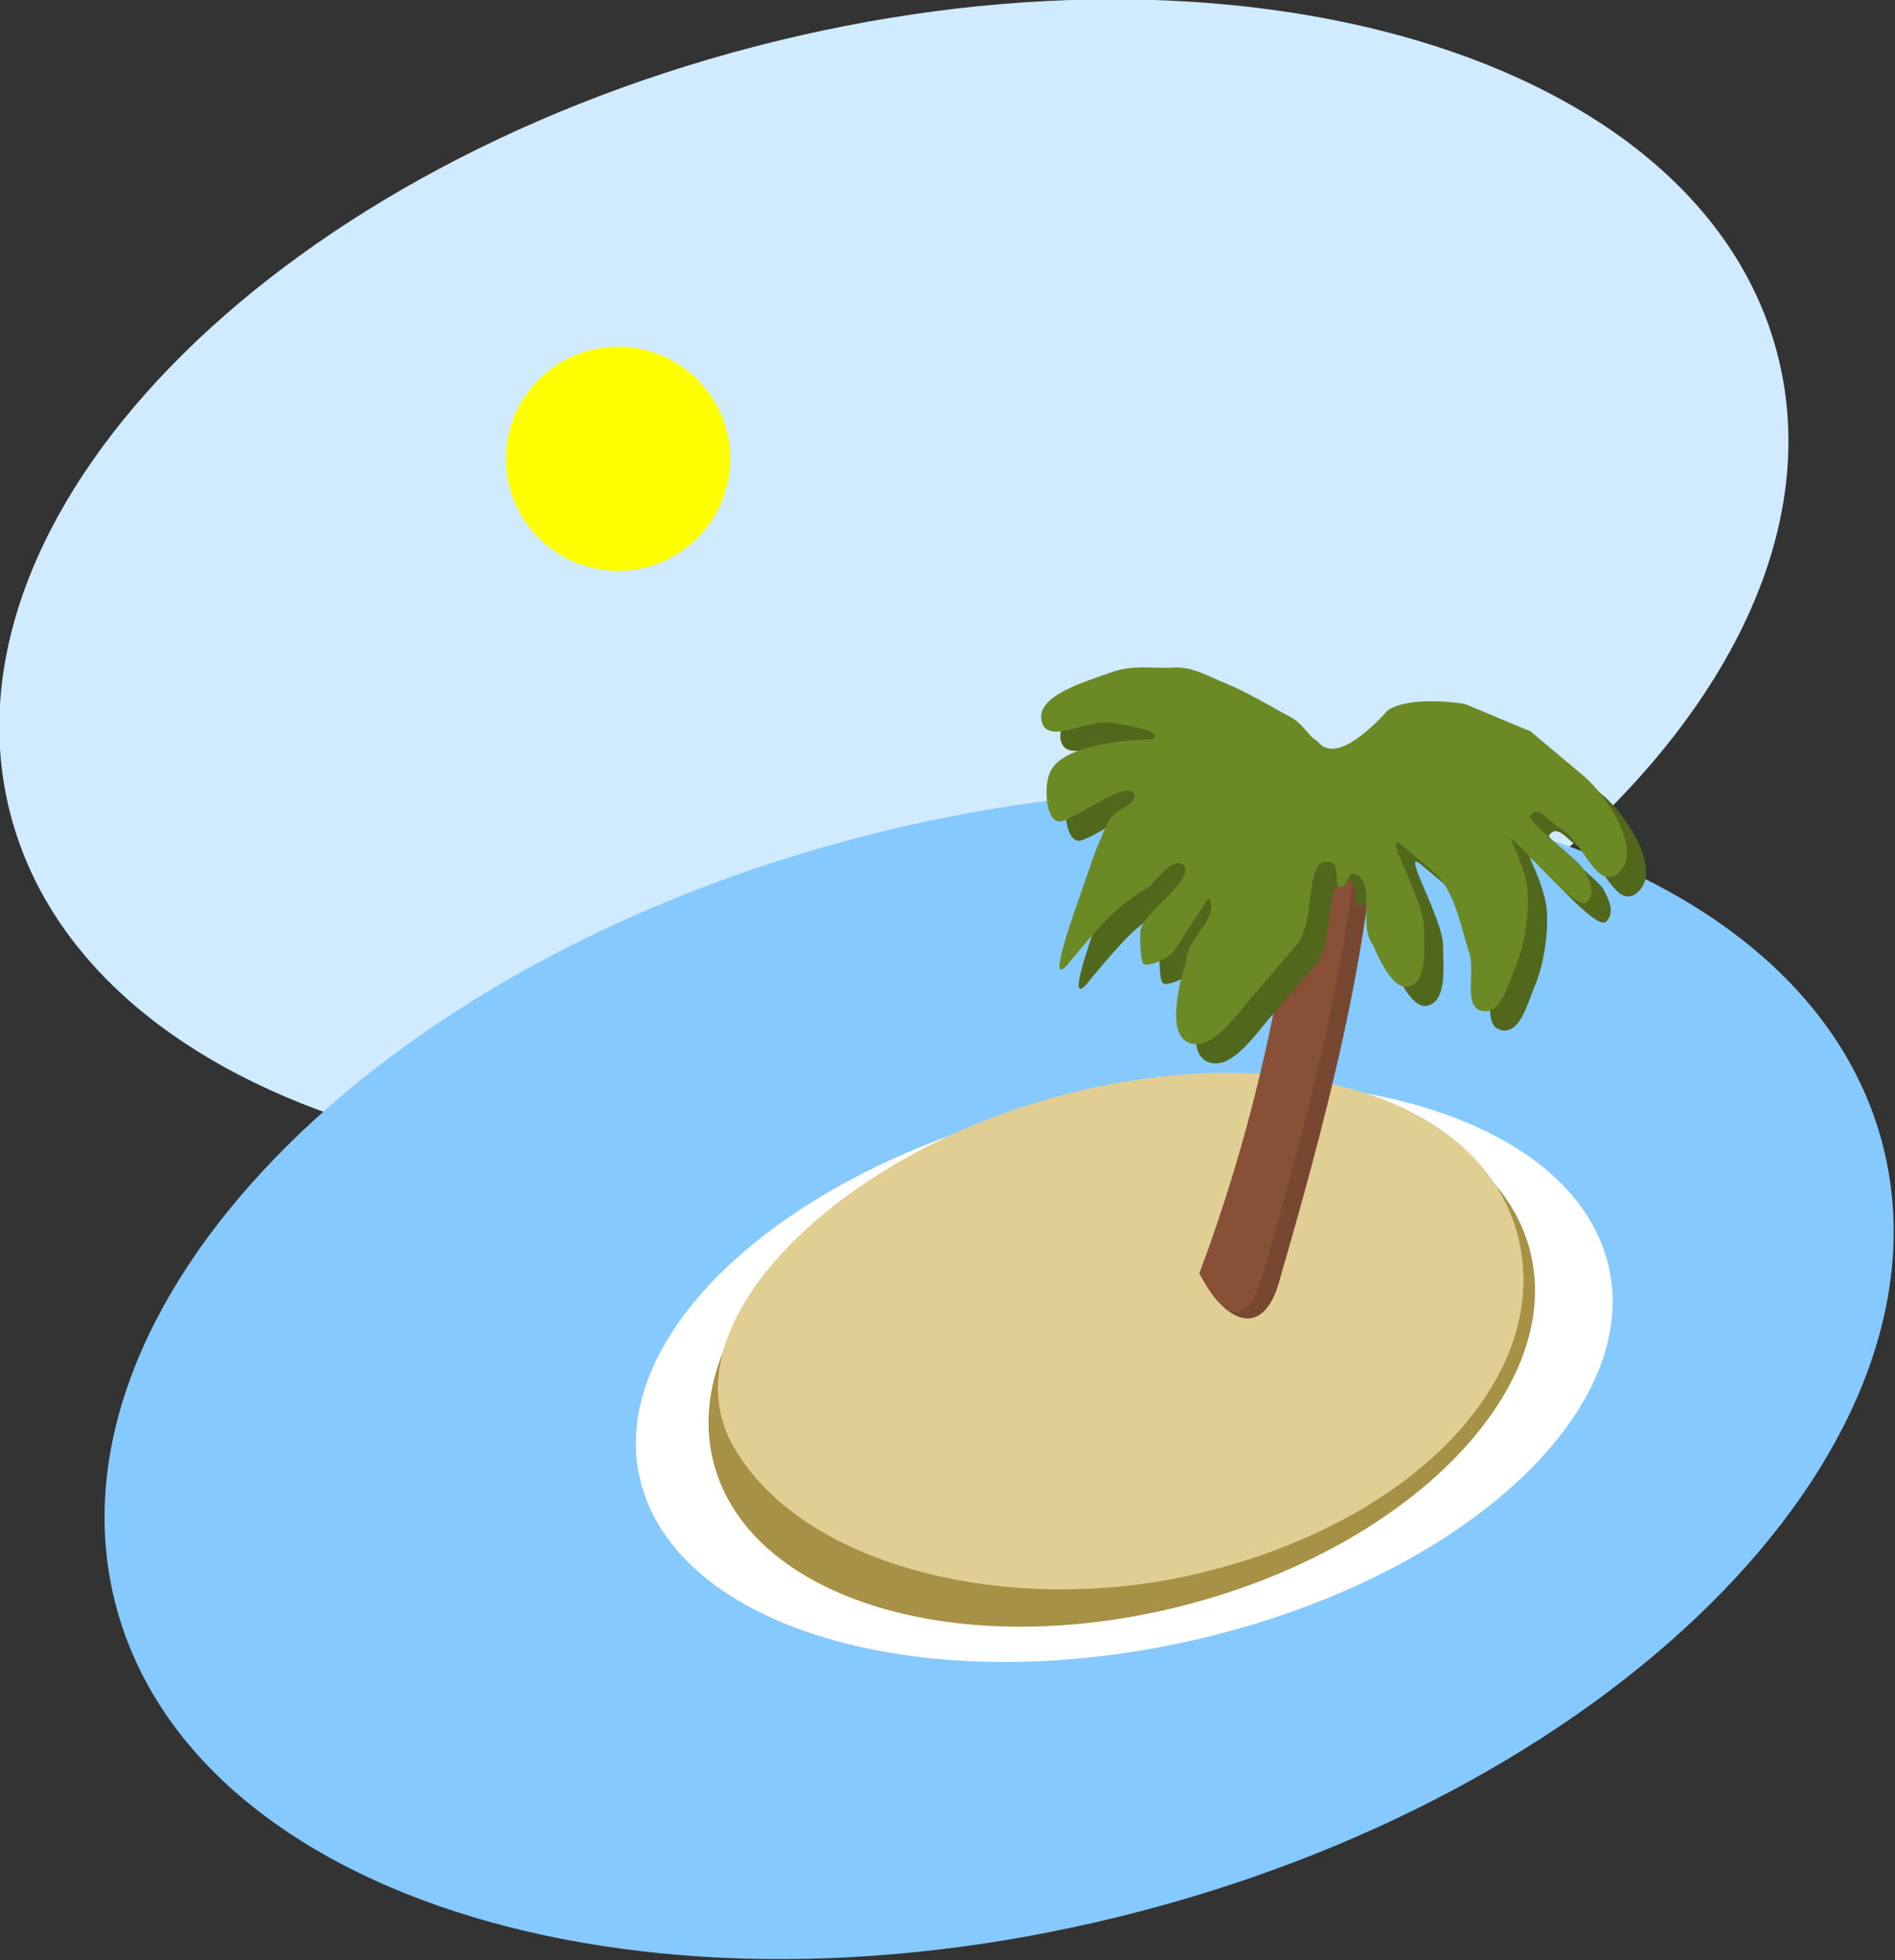 <?xml version="1.0" encoding="UTF-8" standalone="no"?>
<!-- Created with Inkscape (http://www.inkscape.org/) -->
<svg
    xmlns:inkscape="http://www.inkscape.org/namespaces/inkscape"
    xmlns:rdf="http://www.w3.org/1999/02/22-rdf-syntax-ns#"
    xmlns="http://www.w3.org/2000/svg"
    xmlns:sodipodi="http://sodipodi.sourceforge.net/DTD/sodipodi-0.dtd"
    xmlns:cc="http://creativecommons.org/ns#"
    xmlns:xlink="http://www.w3.org/1999/xlink"
    xmlns:dc="http://purl.org/dc/elements/1.1/"
    xmlns:svg="http://www.w3.org/2000/svg"
    xmlns:ns1="http://sozi.baierouge.fr"
    id="svg3770"
    sodipodi:docname="Novo documento 11"
    viewBox="0 0 591.7 611.88"
    version="1.1"
    inkscape:version="0.47 r22583"
  >
  <rect x="0" y="0" width="591.7" height="611.88" fill="#333333" stroke="none"/>
  <sodipodi:namedview
      id="base"
      bordercolor="#666666"
      inkscape:pageshadow="2"
      inkscape:guide-bbox="true"
      pagecolor="#ffffff"
      inkscape:window-height="838"
      inkscape:window-maximized="1"
      inkscape:zoom="0.49497475"
      inkscape:window-x="-8"
      showgrid="false"
      borderopacity="1.0"
      inkscape:current-layer="layer1"
      inkscape:cx="251.07605"
      inkscape:cy="258.28076"
      showguides="true"
      inkscape:window-y="-8"
      inkscape:window-width="1600"
      inkscape:pageopacity="0.0"
      inkscape:document-units="px"
  />
  <g
      id="layer1"
      inkscape:label="Camada 1"
      inkscape:groupmode="layer"
      transform="translate(-99.413 -25.521)"
    >
    <g
        id="g4543"
        transform="translate(54.548 -341.43)"
      >
      <path
          id="path3794-8"
          sodipodi:rx="218.57143"
          sodipodi:ry="132.85715"
          style="fill:#d0eaff"
          sodipodi:type="arc"
          d="m600 788.08c0 73.375-97.858 132.86-218.57 132.86s-218.57-59.482-218.57-132.86c0-73.375 97.858-132.86 218.57-132.86s218.57 59.482 218.57 132.86z"
          transform="matrix(1.262 -.329 .329 1.262 -416.67 -319.84)"
          sodipodi:cy="788.07648"
          sodipodi:cx="381.42856"
      />
      <path
          id="path3794"
          sodipodi:rx="218.57143"
          sodipodi:ry="132.85715"
          style="fill:#85c9ff"
          sodipodi:type="arc"
          d="m600 788.08c0 73.375-97.858 132.86-218.57 132.86s-218.57-59.482-218.57-132.86c0-73.375 97.858-132.86 218.57-132.86s218.57 59.482 218.57 132.86z"
          transform="matrix(1.262 -.329 .329 1.262 -383.81 -73.065)"
          sodipodi:cy="788.07648"
          sodipodi:cx="381.42856"
      />
      <path
          id="path3794-4"
          sodipodi:rx="218.57143"
          sodipodi:ry="132.85715"
          style="fill:#ffffff"
          sodipodi:type="arc"
          d="m600 788.08c0 73.375-97.858 132.86-218.57 132.86s-218.57-59.482-218.57-132.86c0-73.375 97.858-132.86 218.57-132.86s218.57 59.482 218.57 132.86z"
          transform="matrix(.689 -.163 .18 .625 -8.753 364.98)"
          sodipodi:cy="788.07648"
          sodipodi:cx="381.42856"
      />
      <path
          id="path3794-0-4"
          sodipodi:rx="218.57143"
          sodipodi:ry="132.85715"
          style="fill:#a79146"
          sodipodi:type="arc"
          d="m600 788.08c0 73.375-97.858 132.86-218.57 132.86s-218.57-59.482-218.57-132.86c0-73.375 97.858-132.86 218.57-132.86s218.57 59.482 218.57 132.86z"
          transform="matrix(.583 -.152 .152 .583 52.971 388.95)"
          sodipodi:cy="788.07648"
          sodipodi:cx="381.42856"
      />
      <path
          id="path3794-0"
          sodipodi:nodetypes="csssc"
          style="fill:#e1ce93"
          transform="matrix(.583 -.151 .152 .579 55.171 386.85)"
          d="m590.36 785.56c0 73.375-86.583 132.17-207.24 128.9-95.053-2.572-194.59-53.268-213.83-124.71-19.06-70.773 91.43-134.53 212.14-134.53s208.93 56.968 208.93 130.34z"
      />
      <path
          id="path4394"
          sodipodi:rx="35"
          sodipodi:ry="29.285715"
          style="fill:#ffff00"
          sodipodi:type="arc"
          d="m272.86 515.93c0 16.174-15.67 29.286-35 29.286s-35-13.112-35-29.286 15.67-29.286 35-29.286 35 13.112 35 29.286z"
          transform="matrix(1 0 0 1.195 0 -106.38)"
          sodipodi:cy="515.93359"
          sodipodi:cx="237.85715"
      />
      <path
          id="path4470-4"
          sodipodi:nodetypes="csccc"
          style="fill:#784731"
          d="m420.54 766.45c7.175 13.198 18.588 18.339 23.626 0.926 13.397-46.304 29.781-105.53 30.898-156.99-10.438-1.515-10.876-3.03-21.315-4.546-2.903 54.557-14.116 109.71-33.209 160.61z"
      />
      <path
          id="path4470"
          sodipodi:nodetypes="csccc"
          style="fill:#885037"
          d="m419.34 764.47c7.175 13.198 14.588 18.339 19.626 0.926 13.397-46.304 29.781-105.53 30.898-156.99-10.438-1.515-6.877-3.03-17.315-4.546-2.903 54.557-14.116 109.71-33.209 160.61z"
      />
      <path
          id="path4474-4"
          sodipodi:nodetypes="cssszssssssssazzcczsssscssszazzsssazsssssssszsccssc"
          style="fill:#50671c"
          d="m421.34 672.68s-7.374 21.521 0.14 25.48c7.064 3.722 14.635-7.372 19.83-13.435l14.405-16.809c5.941-6.933 2.717-25.183 8.798-25.939 6.081-0.756 1.982 7.596 5.095 7.871 1.892 0.167 2.042-4.62 3.886-4.166 7.463 1.836 1.167 16.348 6.109 22.233 0 0 5.392 14.223 10.915 12.996 6.247-1.389 4.961-12.15 4.954-18.549-0.01-8.814-13.63-31.2-6.878-25.533l9.515 7.987c7.17 6.019 8.59 16.721 11.535 25.607 1.942 5.861-2.055 16.805 3.984 18.09 5.903 1.256 8.116-8.186 10.753-14.567 2.637-6.381 4.021-16.332 3.437-23.066-0.584-6.735-5.436-16.36-5.436-16.36 3.41 1.947 20.187 22.391 23.844 20.281 2.958-2.773 1.242-6.654-0.695-10.216-1.937-3.562-18.329-15.337-16.884-17.081 2.801-3.38 5.664 1.912 9.507 4.036 6.59 3.642 11.068 18.747 17.301 14.522 9.011-6.109-1.905-24.012-10.243-31.011l-16.435-13.796s-20.301-8.489-20.301-8.489c-1.965-0.47-17.642-2.644-24.358 1.966 0 0-10.365 12.132-17.395 11.94-5.349-0.146-7.972-7.323-12.719-9.792-4.747-2.469-13.25-7.692-20.322-10.571-5.311-2.162-10.751-5.428-16.467-4.975-5.716 0.452-12.372-1.127-19.585 1.55-7.213 2.676-24.141 7.254-21.4 15.656 2.254 6.91 14.67-1.362 21.806 0.02 4.511 0.874 16.561 2.505 12.793 5.136 0 0-26.033 0.024-31.692 9.489-2.812 4.702-1.686 17.453 3.299 16.102s20.08-12.443 22.318-8.867c2.117 3.383-6.34 5.338-7.87 9.024 0 0-3.584 7.757-4.901 11.811-3.484 10.729-15.379 41.329-7.869 32.913 0 0 9.363-11.692 14.896-16.692 3.455-3.122 7.416-5.646 11.308-8.202 0 0 6.843-8.995 9.856-6.472 4.584 3.838-11.241 14.348-13.119 20.024-0.264 0.799-0.361 9.96 0.928 11.042 1.29 1.082 8.108-1.9 9.477-4.022l10.542-16.345s0.412-0.031 0.491 0.117c3.185 5.993-7.191 12.275-7.154 19.062v-0z"
      />
      <path
          id="path4474"
          sodipodi:nodetypes="cssszssssssssazzcczsssscssszazzsssazsssssssszsccssc"
          style="fill:#6b8925"
          d="m415.34 666.68s-7.374 21.521 0.14 25.48c7.064 3.722 14.635-7.372 19.83-13.435l14.405-16.809c5.941-6.933 2.717-25.183 8.798-25.939 6.081-0.756 1.982 7.596 5.095 7.871 1.892 0.167 2.042-4.62 3.886-4.166 7.463 1.836 1.167 16.348 6.109 22.233 0 0 5.392 14.223 10.915 12.996 6.247-1.389 4.961-12.15 4.954-18.549-0.01-8.814-13.63-31.2-6.878-25.533l9.515 7.987c7.17 6.019 8.59 16.721 11.535 25.607 1.942 5.861-2.055 16.805 3.984 18.09 5.903 1.256 8.116-8.186 10.753-14.567 2.637-6.381 4.021-16.332 3.437-23.066-0.584-6.735-5.436-16.36-5.436-16.36 3.41 1.947 20.187 22.391 23.844 20.281 2.958-2.773 1.242-6.654-0.695-10.216-1.937-3.562-18.329-15.337-16.884-17.081 2.801-3.38 5.664 1.912 9.507 4.036 6.59 3.642 11.068 18.747 17.301 14.522 9.011-6.109-1.905-24.012-10.243-31.011l-16.435-13.796s-20.301-8.489-20.301-8.489c-1.965-0.47-17.642-2.644-24.358 1.966 0 0-10.365 12.132-17.395 11.94-5.349-0.146-7.972-7.323-12.719-9.792-4.747-2.469-13.25-7.692-20.322-10.571-5.311-2.162-10.751-5.428-16.467-4.975-5.716 0.452-12.372-1.127-19.585 1.55-7.213 2.676-24.141 7.254-21.4 15.656 2.254 6.91 14.67-1.362 21.806 0.02 4.511 0.874 16.561 2.505 12.793 5.136 0 0-26.033 0.024-31.692 9.489-2.812 4.702-1.686 17.453 3.299 16.102s20.08-12.443 22.318-8.867c2.117 3.383-6.34 5.338-7.87 9.024 0 0-3.584 7.757-4.901 11.811-3.484 10.729-15.379 41.329-7.869 32.913 0 0 9.363-11.692 14.896-16.692 3.455-3.122 7.416-5.646 11.308-8.202 0 0 6.843-8.995 9.856-6.472 4.584 3.838-11.241 14.348-13.119 20.024-0.264 0.799-0.361 9.96 0.928 11.042 1.29 1.082 8.108-1.9 9.477-4.022l10.542-16.345s0.412-0.031 0.491 0.117c3.185 5.993-7.191 12.275-7.154 19.062v-0z"
      />
    </g
    >
  </g
  >
</svg
>
